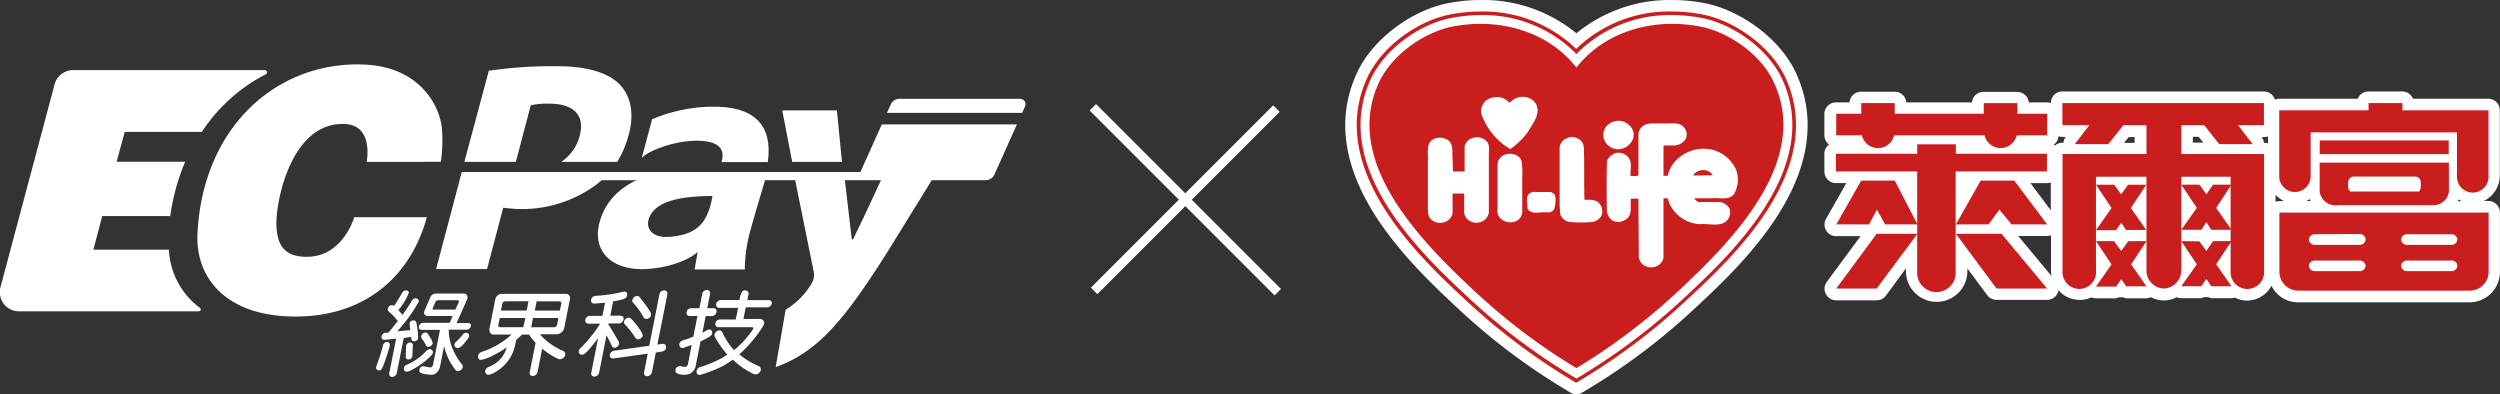 <svg id="圖層_1" data-name="圖層 1" xmlns="http://www.w3.org/2000/svg" viewBox="0 0 430.42 67.88"><rect x="0" y="0" width="430.42" height="67.88" fill="#333333" stroke="none"/><defs><style>.cls-1,.cls-3{fill:#fff;}.cls-2{fill:#c91e1d;}.cls-3{fill-rule:evenodd;}</style></defs><path class="cls-1" d="M296.21,2.51a29.31,29.31,0,0,0-6.39-.71,25.39,25.39,0,0,0-16.49,5.73A25.36,25.36,0,0,0,256.85,1.8a29.13,29.13,0,0,0-6.5.74c-6.2,1.56-12.28,6.38-14.77,11.74-7.92,17,9.09,32.92,17.27,40.55a109.28,109.28,0,0,0,18.35,13.9l1.11.67a2,2,0,0,0,1,.28,1.94,1.94,0,0,0,1-.28l1.11-.67a109.35,109.35,0,0,0,18.36-13.9C302,47.2,319,31.31,311.09,14.28,308.6,8.92,302.5,4.09,296.21,2.51Z" transform="translate(-1.92 -1.8)"/><path class="cls-1" d="M430.36,18.8h-13a2,2,0,0,0-1.85-1.25h-5.83a2,2,0,0,0-1.84,1.25H394.36a2,2,0,0,0-.77.16,2,2,0,0,0-1.89-1.41H357a2,2,0,0,0-2,2,2,2,0,0,0-.65-.12h-3.14a2,2,0,0,0-2-1.81h-5.79a2,2,0,0,0-2,1.81H330.12a2,2,0,0,0-2-1.84h-5.77a2,2,0,0,0-2,1.84h-2.33a2,2,0,0,0-2,2V25.1a2,2,0,0,0,.8,1.58,2,2,0,0,0-.8,1.59v3.05a2,2,0,0,0,2,2h1.78l-3.49,6.14a2,2,0,0,0,1.73,3h4.21l-5.83,7.89a2,2,0,0,0,1.6,3.16h7a2,2,0,0,0,1.59-.8L330.06,48v.48a5.29,5.29,0,1,0,10.58,0v-.46l3.43,4.61a2,2,0,0,0,1.59.8h8.71a2,2,0,0,0,1.8-1.14,2,2,0,0,0,.16-.53,4.74,4.74,0,0,0,3.58,1.67A4.69,4.69,0,0,0,362,53a1.79,1.79,0,0,0,.76.16h3.47a2,2,0,0,1,1.7,0h3.48a1.86,1.86,0,0,0,.81-.2,4.82,4.82,0,0,0,2.22.57,4.88,4.88,0,0,0,2.24-.55,2,2,0,0,0,.77.16h3.45a2,2,0,0,1,1.7,0h3.49a1.73,1.73,0,0,0,.6-.11,4.57,4.57,0,0,0,2.11.52A4.82,4.82,0,0,0,393,51a5.07,5.07,0,0,0,4.5,2.85h29.71a5.24,5.24,0,0,0,5.12-5.34V38.4a2,2,0,0,0-2-2h-.79a4.87,4.87,0,0,0,2.77-4.4,1.85,1.85,0,0,0,0-.24v-11A2,2,0,0,0,430.36,18.8ZM399.58,36.08a3.45,3.45,0,0,0,.14.34H399A5,5,0,0,0,399.58,36.08ZM380.44,25.35l.83,1h-1.81v-1ZM355,38l-3.51-4.67h2.86a2,2,0,0,0,.65-.12Zm-5.61,4.43h5a2,2,0,0,0,.65-.12v5.92a1.72,1.72,0,0,0,0,.39,5.51,5.51,0,0,0,.09.71Zm6.33-15.57-.19-.16a2,2,0,0,0,.8-1.45,2,2,0,0,0,.65.12h.6l0,0a1.92,1.92,0,0,0-.4,1H357A1.93,1.93,0,0,0,355.74,26.84Zm11.89-.46.82-1h1v1Zm24.09,0a2,2,0,0,0-.39-1l0,0h.41a1.91,1.91,0,0,0,.68-.13V26.5A2.08,2.08,0,0,0,391.72,26.38Zm2,10.17V35.33a4.73,4.73,0,0,0,1.46,1.09h-.77A2,2,0,0,0,393.69,36.55Zm31.38-.13c0-.11.1-.2.14-.31a5.64,5.64,0,0,0,.53.31Z" transform="translate(-1.92 -1.8)"/><path class="cls-2" d="M309.29,15.12c-2.26-4.85-7.81-9.24-13.51-10.67a27.36,27.36,0,0,0-6-.67,23,23,0,0,0-16.49,6.44,23,23,0,0,0-16.48-6.44,27.42,27.42,0,0,0-6,.68c-5.67,1.42-11.21,5.81-13.46,10.66-7.31,15.72,9,31,16.82,38.26a108.19,108.19,0,0,0,18,13.65l1.11.67,1.11-.67a107.72,107.72,0,0,0,18-13.65C300.3,46.07,316.6,30.84,309.29,15.12ZM292.05,52.93A107.38,107.38,0,0,1,274.13,66.5l-.8.48-.79-.48a107,107,0,0,1-17.92-13.57c-7.73-7.21-23.81-22.23-16.68-37.55,2.18-4.7,7.55-8.94,13.05-10.32a26.59,26.59,0,0,1,5.86-.66,22.42,22.42,0,0,1,16.48,6.7,22.44,22.44,0,0,1,16.49-6.7,26.62,26.62,0,0,1,5.82.65c5.54,1.39,10.91,5.63,13.09,10.33C315.85,30.69,299.78,45.72,292.05,52.93Z" transform="translate(-1.92 -1.8)"/><path class="cls-2" d="M273.33,65.18a105.4,105.4,0,0,1-17.66-13.37C246.56,43.3,233,29.64,239.33,16c2.06-4.42,7.07-8.23,12-9.48,8.24-1.85,17,.51,22,6.91,5-6.4,13.74-8.76,22-6.91,5,1.25,10,5.06,12,9.48,6.33,13.61-7.22,27.27-16.33,35.78A105.88,105.88,0,0,1,273.33,65.18Z" transform="translate(-1.92 -1.8)"/><path class="cls-1" d="M300.46,35.22a5,5,0,0,0,.43-4,6,6,0,0,0-5.05-3.78,6.6,6.6,0,0,0-6.18,3,6.91,6.91,0,0,0-.62,1.66c-.25-.06-.54,0-.72-.06V26.94l.11-.1h1.81a2.4,2.4,0,0,0,1.86-1.05,1.75,1.75,0,0,0-.22-2c-.8-1.11-2.4-.65-3.7-.75-1,.1-2.19-.16-3.06.26A1.93,1.93,0,0,0,284,25V32c-.37.2-.87.06-1.35.1-.1-1.18.4-2.39-.47-3.31a2.15,2.15,0,0,0-2.14-.62,2.21,2.21,0,0,0-1.46,1.41c-.07,2.82-.07,5.66,0,8.45a2.2,2.2,0,0,0,.91,1.7,2.06,2.06,0,0,0,2.08,0c1.52-.72,1-2.29,1.12-3.67l0-.06H284v.26l.07,9.3a2,2,0,0,0,.61,1.7,2.29,2.29,0,0,0,2,.52,2.06,2.06,0,0,0,1.64-1.6v-9.1l0-1.15H289c.19.23.19.59.33.89a6.1,6.1,0,0,0,5.24,3.57c1.59-.14,3.63.55,4.72-.66a2.11,2.11,0,0,0,.4-2A2.2,2.2,0,0,0,298,36.59h-3.68a2.28,2.28,0,0,1-.72-.65h2.88C297.84,35.78,299.58,36.37,300.46,35.22Zm-7-3.21c0-.16.29-.39.44-.52a2.14,2.14,0,0,1,1.85-.32,1.72,1.72,0,0,1,1.05.81Z" transform="translate(-1.92 -1.8)"/><path class="cls-1" d="M280.46,27.5a2.84,2.84,0,0,0,2.3-1.22,2.14,2.14,0,0,0,.14-2.35,2.88,2.88,0,0,0-1.56-1.22,2.74,2.74,0,0,0-2.69.66,2.32,2.32,0,0,0-.47,2.65A2.64,2.64,0,0,0,280.46,27.5Z" transform="translate(-1.92 -1.8)"/><path class="cls-1" d="M274.72,36.2c-.11-3,0-6-.11-8.94a2,2,0,0,0-.36-1.07,2.16,2.16,0,0,0-2.62-.57,1.86,1.86,0,0,0-1.19,1.71l0,9.92.1,1.41A2,2,0,0,0,272.11,40a20.54,20.54,0,0,0,4.07,0,2.18,2.18,0,0,0,1.42-1,2,2,0,0,0-.37-2.22C276.61,36.1,275.6,36.2,274.72,36.2Z" transform="translate(-1.92 -1.8)"/><path class="cls-1" d="M268.87,34.86l-2.36,0c-.29,0-.69-.07-.91.06-1.23.49-.59,1.83-.72,2.72.61,1.24,2.18.59,3.38.72a1.31,1.31,0,0,0,1.23-.52,5.61,5.61,0,0,0,.22-2.19A1.14,1.14,0,0,0,268.87,34.86Z" transform="translate(-1.92 -1.8)"/><path class="cls-1" d="M263.86,29.42a1.85,1.85,0,0,0-.91-.92,2.66,2.66,0,0,0-2-.05,1.94,1.94,0,0,0-1.2,1.64v7.55a2,2,0,0,0,.62,1.87,2.47,2.47,0,0,0,2.07.52A1.86,1.86,0,0,0,264,38.39v-6A13.33,13.33,0,0,0,263.86,29.42Z" transform="translate(-1.92 -1.8)"/><path class="cls-1" d="M261.94,27.46a12.55,12.55,0,0,0,3.07-3c.81-1.44,2.23-3,1.35-4.77a2.59,2.59,0,0,0-1.85-1.19,2.87,2.87,0,0,0-2.65,1,5.22,5.22,0,0,0-1.09-.78,3.14,3.14,0,0,0-2.91.33,2.33,2.33,0,0,0-.84,2.52A11.34,11.34,0,0,0,261.94,27.46Z" transform="translate(-1.92 -1.8)"/><path class="cls-1" d="M258,26.28a2.26,2.26,0,0,0-2.32-.78,2,2,0,0,0-1.6,1.5l0,4.22-.07.11-1.93,0L252,29c-.11-1.17.29-2.75-1.23-3.3a2.48,2.48,0,0,0-1.93,0c-1.49.69-1,2.32-1.09,3.6v8.05c0,.91-.07,1.93.95,2.52a2.42,2.42,0,0,0,2.07.13A2.14,2.14,0,0,0,252,38.59V35.12l1.93,0,.07,0,0,3.14a1.82,1.82,0,0,0,.76,1.44,2.28,2.28,0,0,0,2.07.33,2.07,2.07,0,0,0,1.42-1.6v-10C258.25,27.73,258.44,26.94,258,26.28Z" transform="translate(-1.92 -1.8)"/><path class="cls-2" d="M332,28.27h-14v3.05h14v17.1h0s0,.06,0,.09a3.32,3.32,0,1,0,6.62,0V31.32h15.72V28.27H338.66V26.65H332Z" transform="translate(-1.92 -1.8)"/><path class="cls-2" d="M322.37,21.38h-4.31V25.1h4.42a2.85,2.85,0,0,0,5.55,0h15.56a2.91,2.91,0,0,0,2.77,2.2,2.94,2.94,0,0,0,2.79-2.2h5.23V21.38h-5.13V19.56h-5.79v1.82H328.14V19.54h-5.77Z" transform="translate(-1.92 -1.8)"/><path class="cls-2" d="M418.29,34.77H406.57a1,1,0,0,1-.37-.81v-.77a1,1,0,0,1,1-1h10.58a1,1,0,0,1,.92,1V34a1.06,1.06,0,0,1-.38.81Zm-13.92,2.36h16a3.44,3.44,0,0,0,.56,0,2.7,2.7,0,0,0,2.61-2.29h0V29.8H401.29v5.07h0a2.81,2.81,0,0,0,2.62,2.29A2.48,2.48,0,0,0,404.37,37.13Z" transform="translate(-1.92 -1.8)"/><polygon class="cls-2" points="316.16 38.63 320.44 31.09 326.22 31.09 330.12 38.63 324.55 38.63 323.15 36.09 321.79 38.63 316.16 38.63"/><polygon class="cls-2" points="336.74 38.63 341.01 31.09 346.79 31.09 352.45 38.63 346.33 38.63 344.22 36.09 342.38 38.63 336.74 38.63"/><polygon class="cls-2" points="330.12 40.25 323.1 49.68 316.14 49.68 323.1 40.25 330.12 40.25"/><polygon class="cls-2" points="336.74 40.25 343.74 49.68 352.45 49.68 344.6 40.25 336.74 40.25"/><path class="cls-2" d="M377.47,47.8v.43a3.16,3.16,0,0,1-3,3.25,3.11,3.11,0,0,1-3-3.25V48.1h0V23.36H367.5l-2.6,3.25h-5.77l2.5-3.25H357V19.54h34.7v3.82h-4.45l2.51,3.25H384l-2.59-3.25h-3.93V47.8Zm0-4.49,2.67,4-2.67,3.77h3.45l.87-1.27.83,1.27h3.49l-2.64-3.77,2.64-4h-3.17L381.79,45l-1.19-1.64Zm0-9.72,2.67,4-2.67,3.77h3.45l.87-1.31.83,1.31h3.49l-2.64-3.77,2.64-4h-3.17l-1.15,1.66-1.19-1.66Z" transform="translate(-1.92 -1.8)"/><path class="cls-2" d="M362.78,48a2.55,2.55,0,0,1,0,.41,2.89,2.89,0,1,1-5.76,0v-.19h0v-16h0v-3.9h34.7v3.88h0V48.42a2.89,2.89,0,1,1-5.76,0c0-.08,0-.14,0-.19h0v-16H362.78V48Zm0-4.68,2.68,4-2.68,3.82h3.47l.88-1.28L368,51.1h3.48l-2.65-3.78,2.65-4h-3.14L367.13,45l-1.23-1.69Zm0-9.71,2.68,4-2.68,3.82h3.47l.88-1.29.82,1.25h3.48l-2.65-3.78,2.65-4h-3.14l-1.16,1.65L365.9,33.6Z" transform="translate(-1.92 -1.8)"/><path class="cls-2" d="M394.36,20.79h15.35V19.54h5.83v1.25h14.82v11h0V32a2.72,2.72,0,1,1-5.42,0,1.43,1.43,0,0,1,0-.41v-7h-25.2V31.8h0c0,.06,0,.12,0,.18a2.71,2.71,0,1,1-5.41,0V24.53h0V20.79Z" transform="translate(-1.92 -1.8)"/><rect class="cls-2" x="399.38" y="24.18" width="22.21" height="2.36"/><path class="cls-2" d="M394.38,38.4h36v6.35h0v3.73a3.25,3.25,0,0,1-3.14,3.36H397.5a3.25,3.25,0,0,1-3.14-3.36V41.76a3.46,3.46,0,0,1,0-.45V38.4Zm21.93,8.26a1,1,0,0,0-1,.9h0a1,1,0,0,0,1,.92H424a1,1,0,0,0,1-.92h0a.94.94,0,0,0-1-.9Zm0-4.53a1,1,0,0,0-1,.91h0a1,1,0,0,0,1,.92H424a1,1,0,0,0,1-.92h0a1,1,0,0,0-1-.91Zm-15.88,4.53a1,1,0,0,0-1,.9h0a1,1,0,0,0,1,.92h7.72a1,1,0,0,0,1.05-.92h0a1,1,0,0,0-1.05-.9Zm0-4.53a1,1,0,0,0-1,.91h0a1,1,0,0,0,1,.92h7.72A1,1,0,0,0,409.2,43h0a1,1,0,0,0-1.05-.91Z" transform="translate(-1.92 -1.8)"/><path class="cls-1" d="M72.72,59.79c0,.31,0,.55.23.69a.61.61,0,0,0,.43.06.7.7,0,0,0,.43-.27c.19-.26.07-1.33-.19-2.87a.48.48,0,0,0-.3-.39.64.64,0,0,0-.47,0,.56.56,0,0,0-.39.37,5.9,5.9,0,0,0,.1,1.19v.07l-2.23.2A29,29,0,0,0,74,53.79a.5.5,0,0,0,0-.3.46.46,0,0,0-.3-.29.59.59,0,0,0-.47,0,.9.9,0,0,0-.42.4,23,23,0,0,1-1.55,2.33l-.06.08c-.25-.31-.55-.68-.69-.83a10.13,10.13,0,0,0,1.8-3c0-.18-.11-.26-.26-.34a.72.72,0,0,0-.48,0,.85.85,0,0,0-.43.4c-.44.79-.9,1.53-1.37,2.22,0,0,0,0,0,0a.69.69,0,0,0-.51-.11.65.65,0,0,0-.43.28.72.72,0,0,0-.15.46.52.52,0,0,0,.24.4,11.3,11.3,0,0,1,1.5,1.6c-.57.64-1.17,1.48-1.66,2h-.42a.85.85,0,0,0-.53.23.79.79,0,0,0-.21.44.54.54,0,0,0,.15.42.64.64,0,0,0,.49.12l1.7-.17.18,0c-.4,2-.77,3.86-1.17,5.87a.59.59,0,0,0,.09.52.46.46,0,0,0,.41.17.79.79,0,0,0,.49-.18.87.87,0,0,0,.3-.51c.41-2,.79-4,1.19-6Z" transform="translate(-1.92 -1.8)"/><path class="cls-1" d="M69,61.3a.5.5,0,0,0-.08-.47.45.45,0,0,0-.37-.16.69.69,0,0,0-.44.17.9.9,0,0,0-.26.46,30.1,30.1,0,0,1-1.13,3.52.62.62,0,0,0,0,.49.45.45,0,0,0,.33.25.6.6,0,0,0,.45-.09c.26-.17.74-1.43,1.53-4.11Z" transform="translate(-1.92 -1.8)"/><path class="cls-1" d="M72.4,60.78A.64.64,0,0,0,72,61a.71.71,0,0,0-.17.44l-.06,1.75a.53.53,0,0,0,.15.41.63.63,0,0,0,.39.08.61.61,0,0,0,.43-.19.76.76,0,0,0,.17-.47L73,61.29a.54.54,0,0,0-.15-.42A.51.51,0,0,0,72.4,60.78Z" transform="translate(-1.92 -1.8)"/><path class="cls-1" d="M76.18,63a.84.84,0,0,0,.28-.53.51.51,0,0,0-.17-.42.55.55,0,0,0-.46-.12,1,1,0,0,0-.52.29A9.79,9.79,0,0,1,72,64.58c-.44.17-.64.47-.52.87a.44.44,0,0,0,.3.32c.36.12,1.18-.28,2.48-1.16A12.26,12.26,0,0,0,76.18,63Z" transform="translate(-1.92 -1.8)"/><path class="cls-1" d="M82.53,57.42h-2l1.84-4.13a.71.71,0,0,0-.06-.63.57.57,0,0,0-.56-.32H77.1a1.16,1.16,0,0,0-.64.13A1.14,1.14,0,0,0,76,53l-1,2.32a.63.63,0,0,0,0,.58.62.62,0,0,0,.51.31h4.36l-.53,1.17H74.79a.73.73,0,0,0-.49.17.86.86,0,0,0-.25.43.53.53,0,0,0,.08.45.55.55,0,0,0,.42.16h3.12l-1.18,5.95a.61.61,0,0,1-.22.41.4.4,0,0,1-.27.11,7.83,7.83,0,0,1-.88-.16,1,1,0,0,0-.55,0,.72.72,0,0,0-.39.36.8.8,0,0,0-.05.5c.1.33.86.5,2,.56a1.33,1.33,0,0,0,.7-.16,1.93,1.93,0,0,0,.87-1.33l.68-3.45a10.24,10.24,0,0,0,1.92,4.06.57.57,0,0,0,.46.25,1,1,0,0,0,.53-.2.84.84,0,0,0,.3-.46.59.59,0,0,0-.16-.52,11.15,11.15,0,0,1-1.8-3.21,9.26,9.26,0,0,1-.46-2.74h3.1a.67.67,0,0,0,.47-.18A1,1,0,0,0,83,58a.53.53,0,0,0-.09-.44A.47.47,0,0,0,82.53,57.42Zm-6-2.32a.13.13,0,0,1-.13-.13.79.79,0,0,1,.08-.25l.34-.77a.76.76,0,0,1,.19-.32.57.57,0,0,1,.38-.14h3.31a.24.24,0,0,1,.21.18c0,.09,0,.2-.07.31l-.52,1.12Z" transform="translate(-1.92 -1.8)"/><path class="cls-1" d="M75.56,61.51a.81.81,0,0,0,.47-.09.86.86,0,0,0,.36-.42c.08-.26-.13-.71-.81-1.71a.44.44,0,0,0-.41-.24.66.66,0,0,0-.45.16.81.81,0,0,0-.27.44.53.53,0,0,0,.11.48,11,11,0,0,1,.66,1A.53.53,0,0,0,75.56,61.51Z" transform="translate(-1.92 -1.8)"/><path class="cls-1" d="M82.47,59.18a.56.56,0,0,0-.47-.06.81.81,0,0,0-.46.36,10.18,10.18,0,0,1-1.08,1.14.91.91,0,0,0-.3.51.49.49,0,0,0,.13.41.59.59,0,0,0,.48.18c.53-.11.88-.52,1.74-1.66a.73.73,0,0,0,.18-.52A.43.43,0,0,0,82.47,59.18Z" transform="translate(-1.92 -1.8)"/><path class="cls-1" d="M112.7,56.4a.61.61,0,0,0,.44.31.73.73,0,0,0,.51-.14.84.84,0,0,0,.35-.43.79.79,0,0,0-.07-.54,12.64,12.64,0,0,0-1-1.48c-.42-.57-.71-.95-.89-1.15a.58.58,0,0,0-.49-.22.85.85,0,0,0-.49.23.82.82,0,0,0-.27.48A.56.56,0,0,0,111,54,12.59,12.59,0,0,1,112.7,56.4Z" transform="translate(-1.92 -1.8)"/><path class="cls-1" d="M109.35,57.23a.6.6,0,0,0,.2.48,13.6,13.6,0,0,1,1.73,2.2.59.59,0,0,0,.45.31.68.68,0,0,0,.51-.17.76.76,0,0,0,.33-.44c.05-.22-.2-.7-.72-1.41s-1-1.27-1.26-1.51a.69.69,0,0,0-.5-.2,1,1,0,0,0-.49.25A.83.83,0,0,0,109.35,57.23Z" transform="translate(-1.92 -1.8)"/><path class="cls-1" d="M107.57,61.66a.76.76,0,0,0,.5-.09.77.77,0,0,0,.38-.4.64.64,0,0,0,0-.53c-.48-.86-1.08-1.88-1.79-3l0-.15h1.81a.79.79,0,0,0,.52-.2.91.91,0,0,0,.28-.48.58.58,0,0,0-.09-.49.7.7,0,0,0-.45-.17H107c.16-.83.32-1.65.48-2.45.59-.11,1.17-.23,1.74-.39a1,1,0,0,0,.53-.33.64.64,0,0,0,.15-.53.39.39,0,0,0-.23-.39.77.77,0,0,0-.57,0,26.33,26.33,0,0,1-4.56.67,1,1,0,0,0-.59.21.83.83,0,0,0-.27.5.55.55,0,0,0,.14.47.62.62,0,0,0,.53.15l1.74-.13-.45,2.25h-2.13a.87.87,0,0,0-.53.18.91.91,0,0,0-.28.48.58.58,0,0,0,.09.49.57.57,0,0,0,.46.19h2a22.61,22.61,0,0,1-3.4,4.23,1,1,0,0,0-.3.55.6.6,0,0,0,.18.43.55.55,0,0,0,.47.14q.54,0,2.55-2.67a1,1,0,0,1,.15-.2c-.39,2-.78,3.94-1.17,5.92a.65.65,0,0,0,.08.54.57.57,0,0,0,.44.18.89.89,0,0,0,.83-.72l1.26-6.38c.37.65.67,1.26.92,1.82A.49.49,0,0,0,107.57,61.66Z" transform="translate(-1.92 -1.8)"/><path class="cls-1" d="M116.26,51.8a.83.83,0,0,0-.54.19.94.94,0,0,0-.27.49q-.87,4.41-1.75,8.85l-6,.84a1,1,0,0,0-.58.28.79.79,0,0,0-.2.52.55.55,0,0,0,.19.44.71.71,0,0,0,.53.09l5.8-.81c-.2,1-.41,2.1-.62,3.16a.65.65,0,0,0,.08.54.57.57,0,0,0,.44.18.86.86,0,0,0,.52-.2.88.88,0,0,0,.31-.52q.33-1.66.66-3.36l1-.15a1.06,1.06,0,0,0,.58-.28.74.74,0,0,0,.19-.49.51.51,0,0,0-.17-.44.69.69,0,0,0-.54-.13l-.79.13q.87-4.35,1.72-8.65a.55.55,0,0,0-.12-.49A.51.51,0,0,0,116.26,51.8Z" transform="translate(-1.92 -1.8)"/><path class="cls-1" d="M124.5,59.33a.86.86,0,0,0,0-.5.55.55,0,0,0-.36-.3,1,1,0,0,0-.55.14c-.19.12-.44.26-.74.42l.57-2.87h1.06A.79.79,0,0,0,125,56a.85.85,0,0,0,.28-.48.59.59,0,0,0-.09-.49.7.7,0,0,0-.45-.17h-1.06l.48-2.4a.74.74,0,0,0-.09-.56.58.58,0,0,0-.45-.18.88.88,0,0,0-.52.2.89.89,0,0,0-.29.54l-.48,2.4h-1.38a.89.89,0,0,0-.54.19.85.85,0,0,0-.28.47.58.58,0,0,0,.09.49.54.54,0,0,0,.46.19H122l-.71,3.57c-.62.25-1.23.46-1.82.65a.79.79,0,0,0-.47.32.76.76,0,0,0-.11.53.52.52,0,0,0,.28.39.69.69,0,0,0,.53,0l1.31-.48-.64,3.25a.8.8,0,0,1-.23.45c-.12.09-.42.09-.89,0a.8.8,0,0,0-1,.44.65.65,0,0,0,0,.51c.11.25.48.4,1.11.48a2.69,2.69,0,0,0,1.34-.17,2,2,0,0,0,1-1.35l.83-4.21C123.75,60,124.41,59.62,124.5,59.33Z" transform="translate(-1.92 -1.8)"/><path class="cls-1" d="M134.7,53.64a.58.58,0,0,0-.45-.17h-3.66l.19-1a.5.5,0,0,0-.12-.49.58.58,0,0,0-.43-.19.72.72,0,0,0-.53.19,4.18,4.18,0,0,0-.47,1.48h-3.18a.83.83,0,0,0-.54.19.85.85,0,0,0-.28.47.58.58,0,0,0,.09.49.54.54,0,0,0,.46.19H129c-.13.65-.27,1.33-.4,2h-2.69a.87.87,0,0,0-.54.17.83.83,0,0,0-.28.49.58.58,0,0,0,.09.47.52.52,0,0,0,.46.2h5.63c.2,0,.31,0,.35.12s-.28.63-1,1.51a16,16,0,0,1-2.33,2.33,11.86,11.86,0,0,1-2-3.07.6.6,0,0,0-.43-.34.93.93,0,0,0-.52.14.79.79,0,0,0-.35.43.66.66,0,0,0,0,.55,19.1,19.1,0,0,0,2.15,3.07l-1,.61A22.51,22.51,0,0,1,122.49,65a.83.83,0,0,0-.5.32,1,1,0,0,0-.14.56.47.47,0,0,0,.25.41.67.67,0,0,0,.55,0,22,22,0,0,0,3.9-1.57q.8-.47,1.56-1a13.26,13.26,0,0,0,3.58,2.48,1,1,0,0,0,.62,0,1.12,1.12,0,0,0,.48-.4.78.78,0,0,0,.11-.56.61.61,0,0,0-.4-.43,13.32,13.32,0,0,1-3.29-2,22.76,22.76,0,0,0,3.79-4.4c.4-.61.49-.85.49-1a.68.68,0,0,0-.2-.49.8.8,0,0,0-.57-.21h-2.8c.13-.69.27-1.37.4-2H134a.77.77,0,0,0,.52-.2.79.79,0,0,0,.28-.48A.55.55,0,0,0,134.7,53.64Z" transform="translate(-1.92 -1.8)"/><path class="cls-1" d="M99.18,52.4H88.28a1,1,0,0,0-.69.26,1.24,1.24,0,0,0-.39.63l-1,5.06a1,1,0,0,0,.12.75.66.66,0,0,0,.57.3H90a14.31,14.31,0,0,1-5.19,3,.87.87,0,0,0-.47.36.8.8,0,0,0-.11.55.52.52,0,0,0,.25.4c.52.18,1.89-.38,4.1-1.7l.58-.42a4.85,4.85,0,0,1-2.6,3.15,4.15,4.15,0,0,1-.49.23,1,1,0,0,0-.52.43.73.73,0,0,0-.07.52.48.48,0,0,0,.33.37c.39.12,1.09-.17,2.09-.89a6.93,6.93,0,0,0,2.7-4.14l.19-.93c.43-.37.75-.69,1-.92H93a1,1,0,0,0,.08.11,10,10,0,0,0,1.05,1.3c-.32,1.66-.66,3.34-1,5a.61.61,0,0,0,.08.54.51.51,0,0,0,.44.18.83.83,0,0,0,.52-.2.88.88,0,0,0,.31-.52l.78-4,.13.12A13.24,13.24,0,0,0,98,63.59a.77.77,0,0,0,.61,0,1.06,1.06,0,0,0,.5-.39.86.86,0,0,0,.14-.55.59.59,0,0,0-.38-.44,11.11,11.11,0,0,1-4-2.86h2.92a1.31,1.31,0,0,0,.78-.32,1.28,1.28,0,0,0,.49-.73l1-5.06a.72.72,0,0,0-.16-.61A.84.84,0,0,0,99.18,52.4Zm-10.8,1.79a.67.67,0,0,1,.2-.4.64.64,0,0,1,.41-.12h3.92l-.23,1.18-.09.41H88.16ZM87.75,58a.43.43,0,0,1,0-.36l.21-1.09h4.43L92,58.13H88.11A.4.4,0,0,1,87.75,58Zm9.92,0a.65.65,0,0,1-.43.14H93.38l.31-1.59h4.37l-.21,1.09A.62.62,0,0,1,97.67,58Zm.86-3.8-.21,1.07H94l.08-.41.23-1.18h3.86a.43.43,0,0,1,.37.16A.44.44,0,0,1,98.53,54.19Z" transform="translate(-1.92 -1.8)"/><path class="cls-1" d="M77.82,29.66a25.91,25.91,0,0,0,.2-5.52c-.22-3.73-3.58-11-13.78-11.24C49.65,12.48,36.85,23.51,35.92,42c-.4,7.88,5.29,14.67,17.84,14.28,11.36-.35,18.93-7.11,21.65-17.09H62.91S61.07,45.7,55.19,46c-4.77.23-5.61-2.58-5.68-5.58-.1-4.08,2.63-17.83,11.92-17.26,4.87.3,3.62,6.51,3.62,6.51Z" transform="translate(-1.92 -1.8)"/><path class="cls-1" d="M31,44.78H18L19.52,39H31.23a37.29,37.29,0,0,1,2.57-9.36H22L23.4,24.5H36.68a29,29,0,0,1,11-9.91.38.38,0,0,0-.18-.72h-33a3.3,3.3,0,0,0-3.18,2.45L2,51.25A3.3,3.3,0,0,0,5.22,55.4H36.15a.33.33,0,0,0,.19-.6A13.2,13.2,0,0,1,31,44.78Z" transform="translate(-1.92 -1.8)"/><path class="cls-1" d="M112.31,32.45c-3.7,1.56-6.29,4.08-7.23,7.87-1,4.1,1.35,7.72,7.25,7.82,3.49,0,7.41-1.13,9.42-2.72l.28-.23-.52,3h8.64a25.81,25.81,0,0,1,.89-6.44c.85-3.13,2.51-8.63,2.7-9.27Zm11.87,4.92a10.68,10.68,0,0,1-.66,1.7c-1.11,2.21-3.16,3.3-6.42,3.51-3,.19-3.92-1.5-3.52-2.95.86-3.08,5.16-4.08,11-4.08A14.62,14.62,0,0,1,124.18,37.37Z" transform="translate(-1.92 -1.8)"/><path class="cls-1" d="M81.15,32.45l-.09.35L77,48.13h8.77l2.79-10.57c.52.09,2,.21,2.5.22a21.5,21.5,0,0,0,13.26-4,13.18,13.18,0,0,0,1.22-1l.36-.35Z" transform="translate(-1.92 -1.8)"/><path class="cls-1" d="M153.77,32.45l-3.34,7.17c-.81,1.62-.91,1.89-1.64,3.4h-.22l-1.23-10.57h-8.59l3.24,16a3.1,3.1,0,0,1,0,1.4,5.78,5.78,0,0,1-.81,1.5,13,13,0,0,1-4,3.77L135.47,65A21.74,21.74,0,0,0,141,62.1c3.79-2.74,7.54-7,14.32-17.91l5.52-8.94,1.73-2.8Z" transform="translate(-1.92 -1.8)"/><path class="cls-1" d="M90.73,29.67l2.57-9.74a12.6,12.6,0,0,1,3.19-.28c4.3,0,6.15,2.07,5.24,5.52a7.67,7.67,0,0,1-3.19,4.5h9.65a17.5,17.5,0,0,0,2-4.77c1-3.69.24-6.81-1.72-8.7s-5.45-3-10.69-3a74.44,74.44,0,0,0-11.7.78L81.87,29.67Z" transform="translate(-1.92 -1.8)"/><path class="cls-1" d="M112.41,29c.65-.77,2.64-1.69,4.73-2.27a18.85,18.85,0,0,1,4.59-.71c4.78,0,4.84,2.07,4.44,3.58l0,.1h7.93c.77-5.4-1.3-9.53-9.29-9.53a27.24,27.24,0,0,0-10.62,2.16Z" transform="translate(-1.92 -1.8)"/><polygon class="cls-1" points="144.96 27.87 144.09 19.01 134.68 19.01 136.39 27.87 144.96 27.87"/><path class="cls-3" d="M150.06,31.41H81.42l-.37,1.41h90.58a1.66,1.66,0,0,0,1.51-1L177,23.22H153.74Z" transform="translate(-1.92 -1.8)"/><path class="cls-3" d="M177.55,18.81H156.78a1.65,1.65,0,0,0-1.51,1l-.64,1.42H177.9l.49-1.09A.93.93,0,0,0,177.55,18.81Z" transform="translate(-1.92 -1.8)"/><path class="cls-1" d="M190.85,52.44l-1.11-1.12,31.38-31.38,1.12,1.11Z" transform="translate(-1.92 -1.8)"/><path class="cls-1" d="M189.52,20.82l1.1-1.1,31.84,31.84-1.1,1.1Z" transform="translate(-1.92 -1.8)"/></svg>
